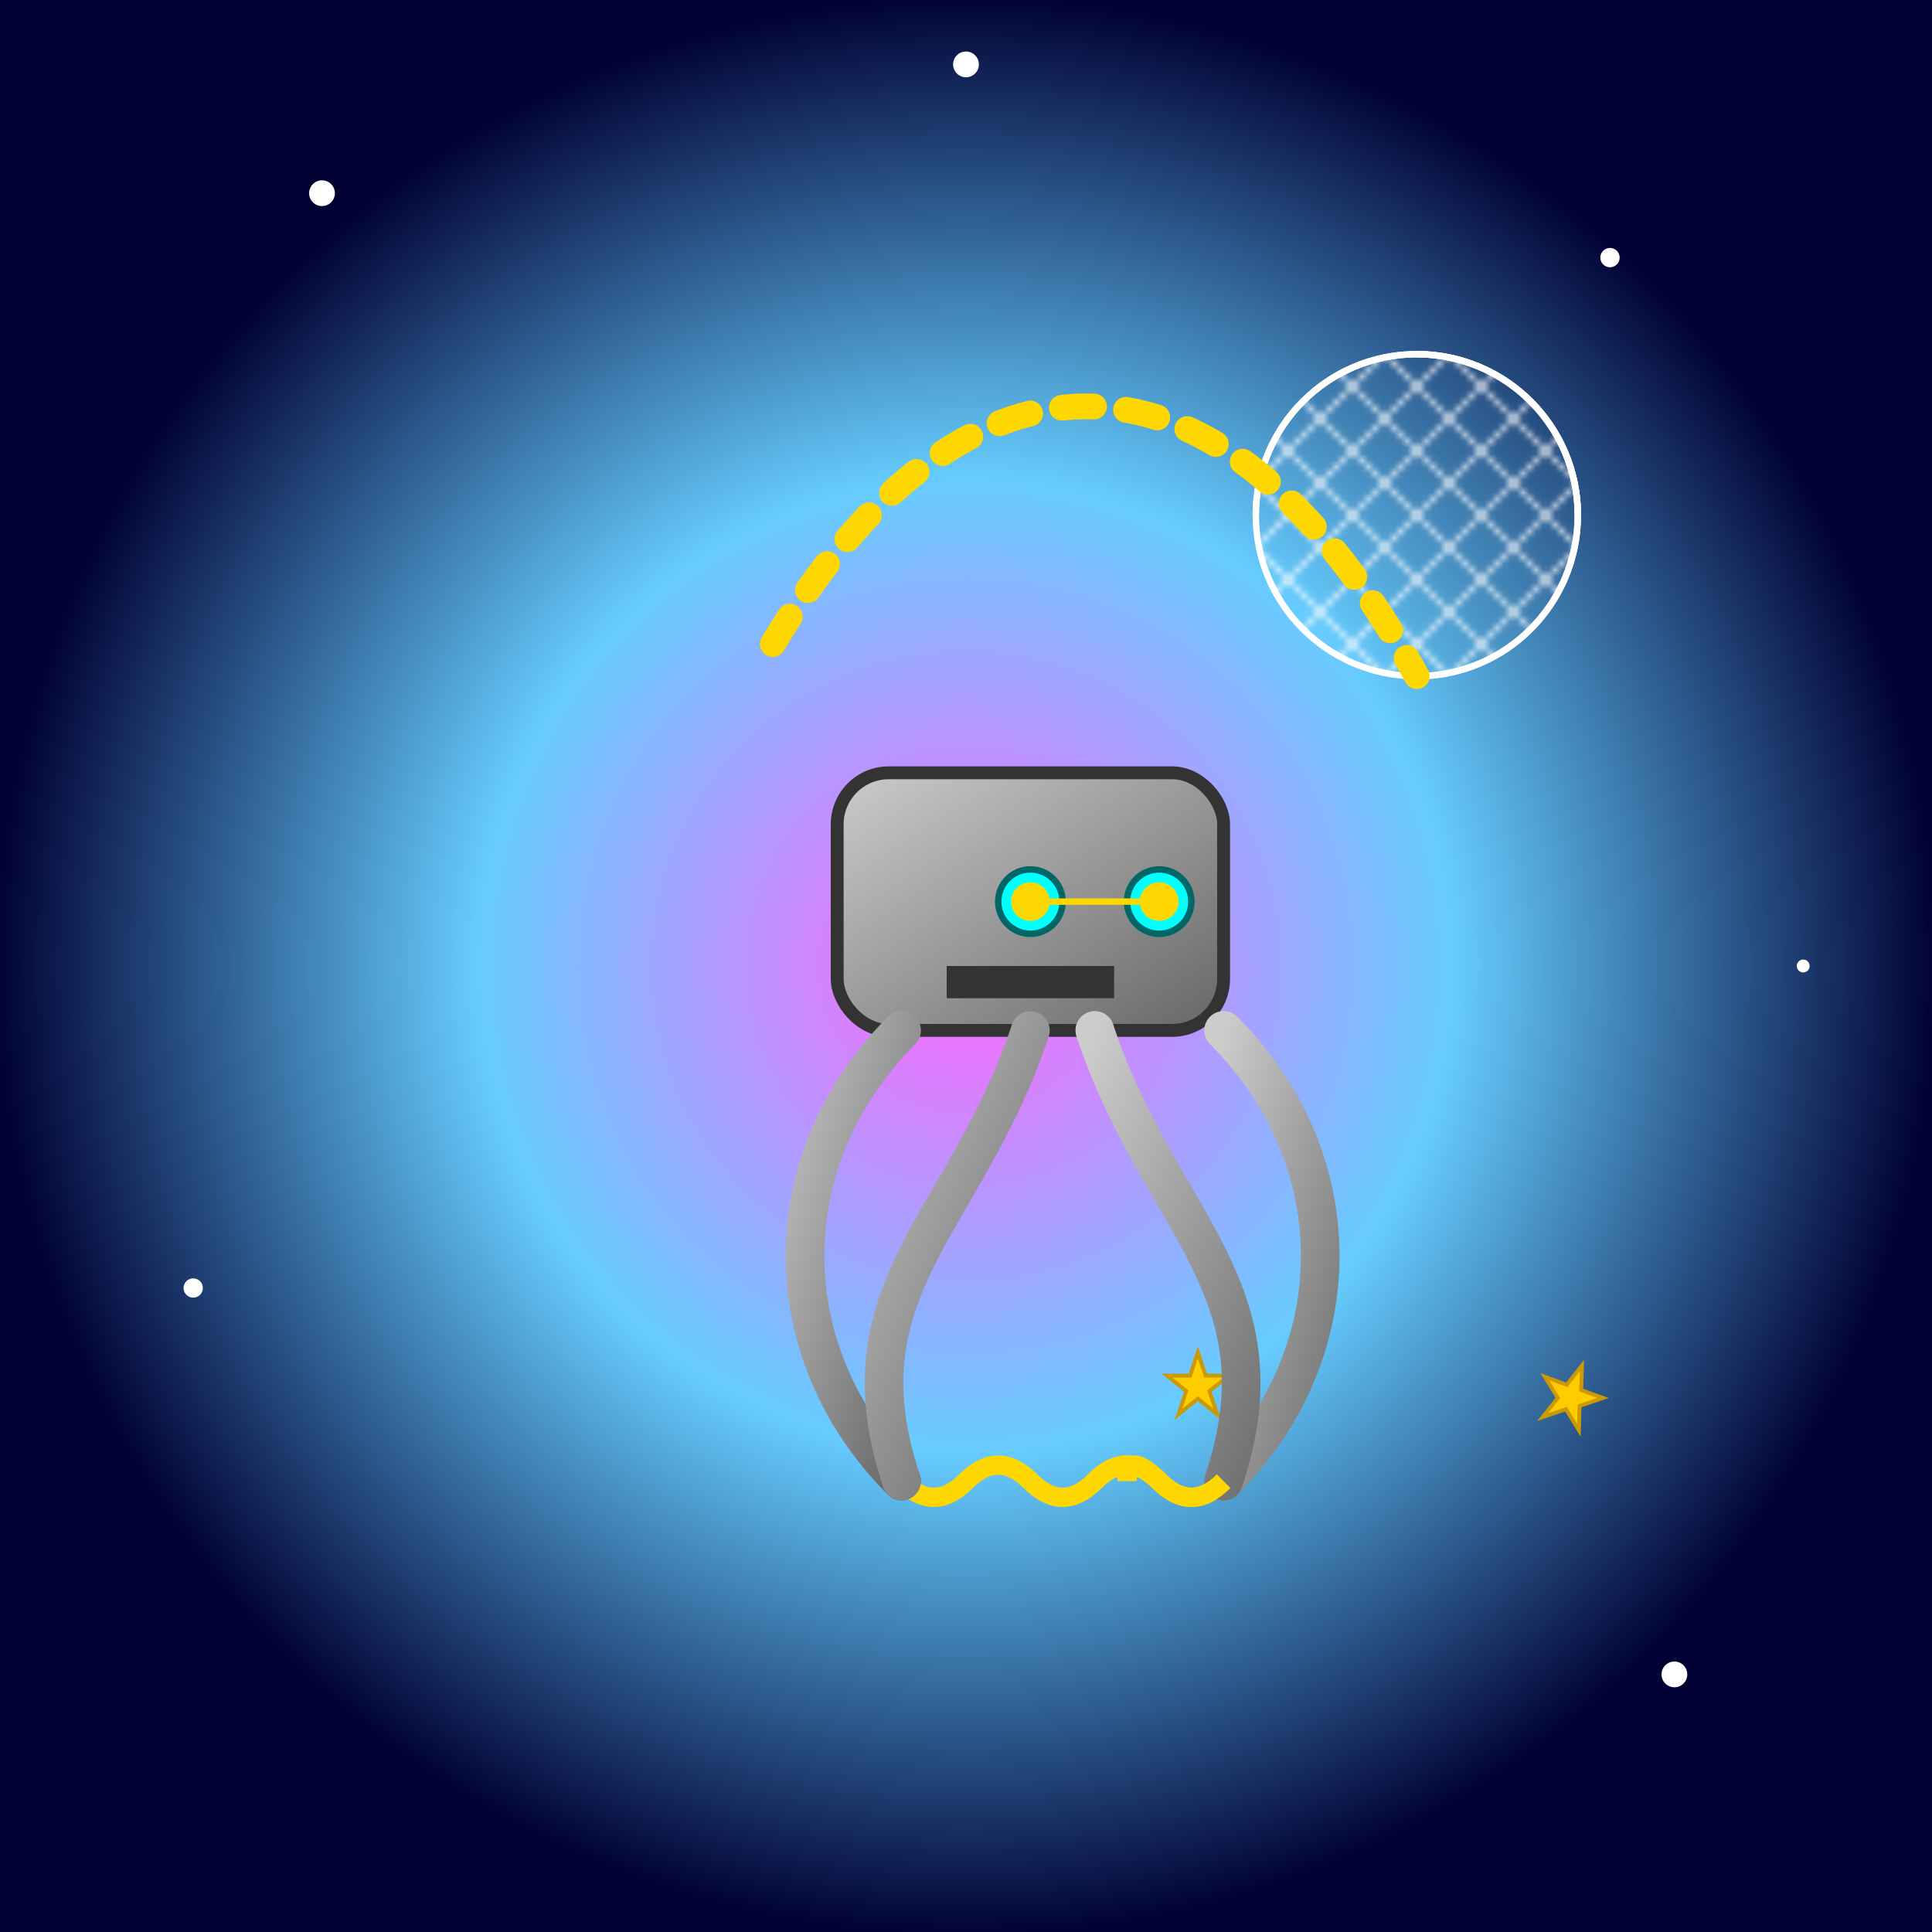<svg viewBox="0 0 300 300" xmlns="http://www.w3.org/2000/svg">
  <defs>
    <radialGradient id="cosmicGradient" cx="50%" cy="50%" r="50%">
      <stop offset="0%" stop-color="#FF66FF"/>
      <stop offset="50%" stop-color="#66CCFF"/>
      <stop offset="100%" stop-color="#000033"/>
    </radialGradient>
    <linearGradient id="robotMetal" x1="0%" y1="0%" x2="100%" y2="100%">
      <stop offset="0%" stop-color="#CCCCCC"/>
      <stop offset="100%" stop-color="#666666"/>
    </linearGradient>
    <pattern id="yarnPattern" patternUnits="userSpaceOnUse" width="10" height="10">
      <rect width="10" height="10" fill="none"/>
      <path d="M0,0 L10,10 M10,0 L0,10" stroke="#ffffff" stroke-width="0.5"/>
    </pattern>
  </defs>
  <!-- Background: cosmic space -->
  <rect width="300" height="300" fill="url(#cosmicGradient)"/>
  
  <!-- Yarn ball as cosmic yarn ball -->
  <g id="yarnBall">
    <circle cx="220" cy="80" r="25" fill="url(#yarnPattern)" stroke="#fff" stroke-width="1"/>
    <path d="M195,80 A25,25 0 0,1 245,80" fill="none" stroke="#fff" stroke-width="1"/>
    <path d="M220,55 A25,25 0 0,1 220,105" fill="none" stroke="#fff" stroke-width="1" />
  </g>
  
  <!-- Starfish needles -->
  <g id="needles">
    <!-- First Starfish Needle -->
    <g transform="translate(180, 210) scale(0.6)">
      <path d="M10,0 L12,6 L18,6 L13,10 L15,16 L10,12 L5,16 L7,10 L2,6 L8,6 Z" fill="#FFCC00" stroke="#CC9900" stroke-width="1"/>
    </g>
    <!-- Second Starfish Needle -->
    <g transform="translate(240, 210) scale(0.6) rotate(20)">
      <path d="M10,0 L12,6 L18,6 L13,10 L15,16 L10,12 L5,16 L7,10 L2,6 L8,6 Z" fill="#FFCC00" stroke="#CC9900" stroke-width="1"/>
    </g>
  </g>
  
  <!-- Robot Octopus Body -->
  <g id="robotOctopus" transform="translate(90, 120)">
    <!-- Robot head (upper body) -->
    <rect x="40" y="0" width="60" height="40" rx="8" ry="8" fill="url(#robotMetal)" stroke="#333" stroke-width="2"/>
    <circle cx="70" cy="20" r="5" fill="#00FFFF" stroke="#006666" stroke-width="1"/>
    <circle cx="90" cy="20" r="5" fill="#00FFFF" stroke="#006666" stroke-width="1"/>
    <rect x="57" y="30" width="26" height="5" fill="#333"/>
    
    <!-- Octopus arms knitting cosmic yarn -->
    <g id="tentacles">
      <!-- Left tentacle -->
      <path d="M50,40 C30,60 30,90 50,110" fill="none" stroke="url(#robotMetal)" stroke-width="6" stroke-linecap="round"/>
      <!-- Knitting action: yarn thread from the tentacle -->
      <path d="M50,110 Q55,115 60,110 T70,110" fill="none" stroke="#FFD700" stroke-width="3"/>
      <!-- Right tentacle -->
      <path d="M100,40 C120,60 120,90 100,110" fill="none" stroke="url(#robotMetal)" stroke-width="6" stroke-linecap="round"/>
      <path d="M100,110 Q95,115 90,110 T80,110" fill="none" stroke="#FFD700" stroke-width="3"/>
      <!-- Additional curvy tentacles -->
      <path d="M70,40 C60,70 40,80 50,110" fill="none" stroke="url(#robotMetal)" stroke-width="6" stroke-linecap="round"/>
      <path d="M70,110 Q75,115 80,110 T90,110" fill="none" stroke="#FFD700" stroke-width="3"/>
      <path d="M80,40 C90,70 110,80 100,110" fill="none" stroke="url(#robotMetal)" stroke-width="6" stroke-linecap="round"/>
      <path d="M100,110 Q95,115 90,110 T85,110" fill="none" stroke="#FFD700" stroke-width="3"/>
    </g>
    
    <!-- Robot octopus "legs": additional mechanical details -->
    <g id="robotDetails">
      <!-- Cogs and circuits on the head -->
      <circle cx="70" cy="20" r="3" fill="#FFD700"/>
      <circle cx="90" cy="20" r="3" fill="#FFD700"/>
      <line x1="70" y1="20" x2="90" y2="20" stroke="#FFD700" stroke-width="1"/>
    </g>
  </g>
  
  <!-- Yarn thread from head to yarn ball (implying knitting) -->
  <path d="M120,100 C150,50 190,50 220,105" fill="none" stroke="#FFD700" stroke-width="4" stroke-linecap="round" stroke-dasharray="5,5"/>
  
  <!-- Additional cosmic details -->
  <circle cx="50" cy="30" r="2" fill="#fff"/>
  <circle cx="250" cy="40" r="1.5" fill="#fff"/>
  <circle cx="150" cy="10" r="2" fill="#fff"/>
  <circle cx="280" cy="150" r="1" fill="#fff"/>
  <circle cx="30" cy="200" r="1.5" fill="#fff"/>
  <circle cx="260" cy="260" r="2" fill="#fff"/>
</svg>